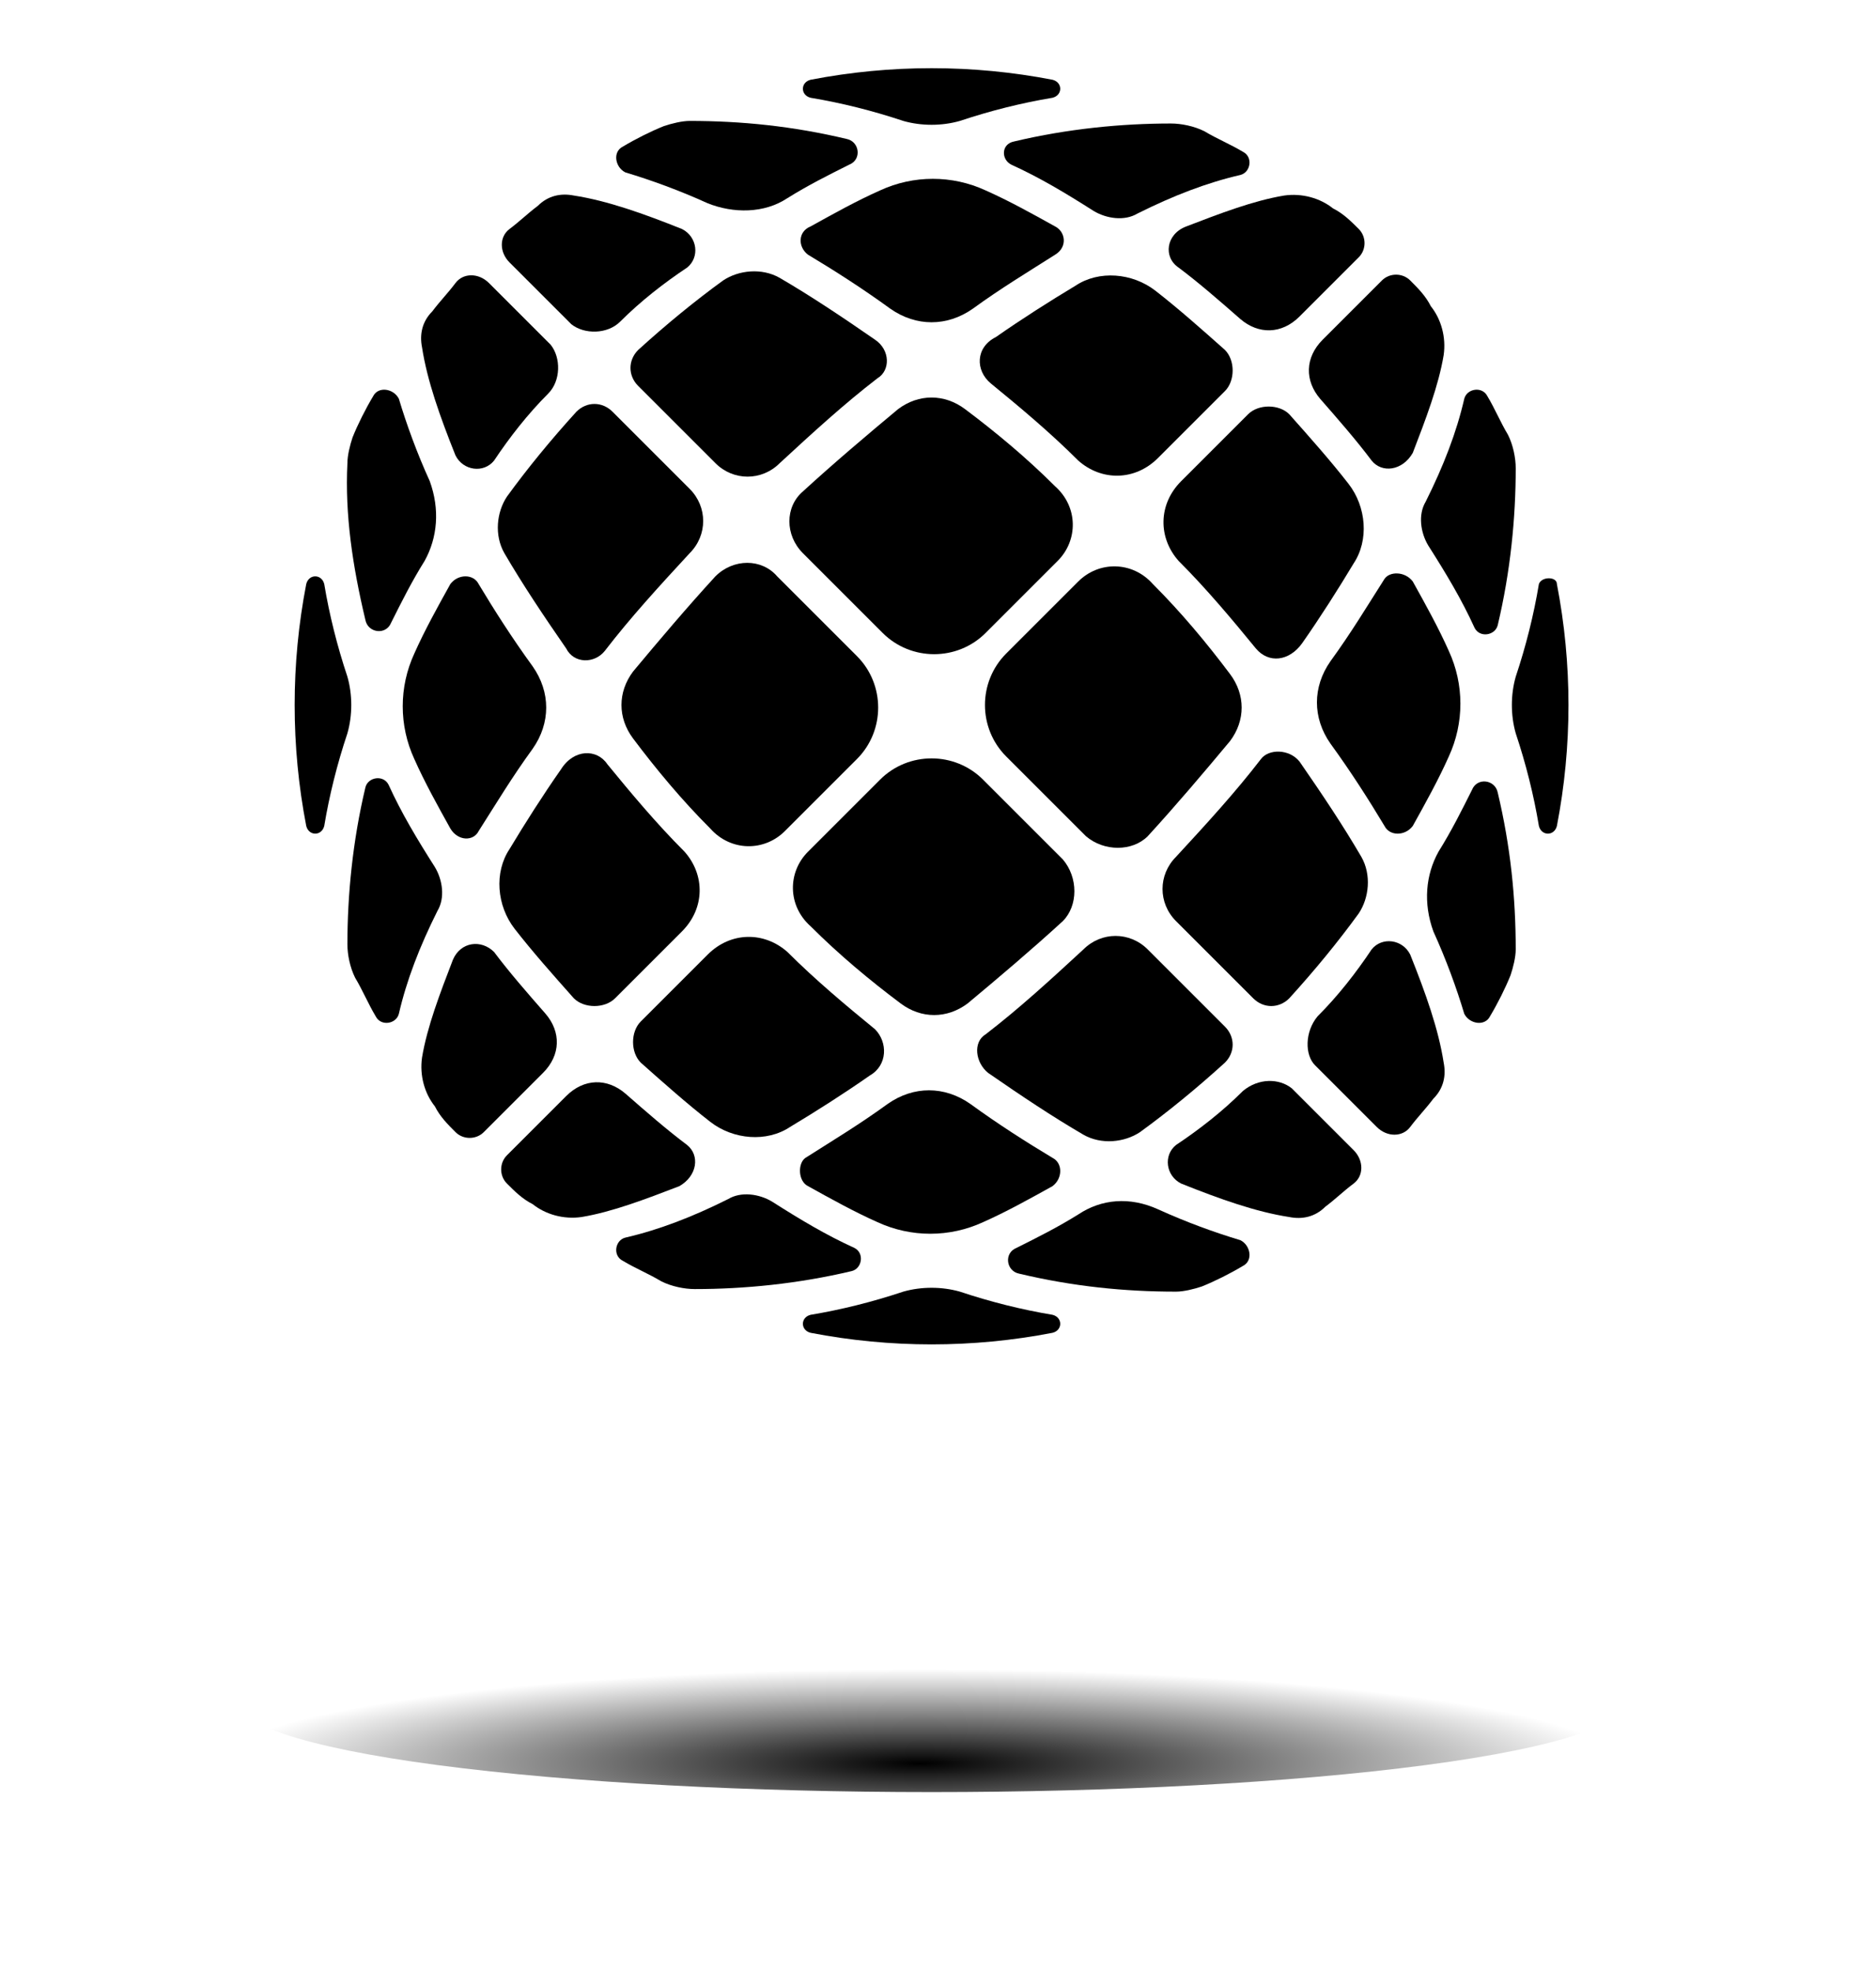 <?xml version="1.0" encoding="utf-8"?>
<!-- Generator: Adobe Illustrator 21.1.0, SVG Export Plug-In . SVG Version: 6.00 Build 0)  -->
<svg version="1.1" id="Layer_1" xmlns="http://www.w3.org/2000/svg" xmlns:xlink="http://www.w3.org/1999/xlink" x="0px" y="0px"
	 viewBox="0 0 72.9 76.6" style="enable-background:new 0 0 72.9 76.6;" xml:space="preserve">
<style type="text/css">
	.st0{fill:url(#XMLID_6_);}
</style>
<g id="XMLID_1191_">
	<g id="XMLID_1137_">
		<g id="XMLID_1168_">
			<path id="XMLID_1177_" d="M53.3,17.9c-0.6-0.8-1.3-1.6-2-2.4c-0.6-0.7-0.6-1.6,0.1-2.3l2.3-2.3c0.3-0.3,0.8-0.3,1.1,0
				s0.6,0.6,0.8,1c0.4,0.5,0.6,1.2,0.5,1.9c-0.2,1.2-0.7,2.5-1.2,3.8C54.5,18.3,53.7,18.4,53.3,17.9z"/>
			<path id="XMLID_1176_" d="M55.9,33.1c0.5-0.8,0.9-1.6,1.3-2.4c0.2-0.5,0.9-0.4,1,0.1c0.5,2.1,0.7,4.1,0.7,6.1
				c0,0.3-0.1,0.7-0.2,1c-0.2,0.5-0.5,1.1-0.8,1.6c-0.2,0.4-0.8,0.3-1-0.1c-0.3-1-0.7-2.1-1.2-3.2C55.3,35.1,55.4,34,55.9,33.1z"/>
			<path id="XMLID_1175_" d="M51.2,39.5c0.8-0.8,1.5-1.7,2.1-2.6c0.4-0.5,1.2-0.4,1.5,0.2c0.6,1.5,1.1,2.9,1.3,4.2
				c0.1,0.5,0,1-0.4,1.4c-0.3,0.4-0.6,0.7-0.9,1.1c-0.3,0.4-0.9,0.4-1.3,0l-2.4-2.4C50.7,41,50.7,40.1,51.2,39.5z"/>
			<path id="XMLID_1174_" d="M60.5,22.7c0.6,3.1,0.6,6.3,0,9.4c-0.1,0.4-0.6,0.4-0.7,0c-0.2-1.2-0.5-2.4-0.9-3.6
				c-0.2-0.7-0.2-1.5,0-2.2c0.4-1.2,0.7-2.4,0.9-3.6C59.9,22.4,60.5,22.4,60.5,22.7z"/>
			<path id="XMLID_1173_" d="M57.3,24.4c-0.5-1.1-1.1-2.1-1.8-3.2c-0.3-0.5-0.4-1.2-0.1-1.7c0.7-1.4,1.2-2.7,1.5-4
				c0.1-0.4,0.7-0.5,0.9-0.1c0.3,0.5,0.5,1,0.8,1.5c0.2,0.4,0.3,0.9,0.3,1.3c0,1.9-0.2,4-0.7,6.1C58.1,24.7,57.5,24.8,57.3,24.4z"/>
			<path id="XMLID_1172_" d="M42.2,32.5l-3.1-3.1c-1.1-1.1-1.1-2.9,0-4l2.8-2.8c0.8-0.8,2.1-0.8,2.9,0.1c1.1,1.1,2.1,2.3,3,3.5
				c0.6,0.8,0.6,1.8,0,2.6c-1,1.2-2.1,2.5-3.2,3.7C44,33.1,42.9,33.1,42.2,32.5z"/>
			<path id="XMLID_1171_" d="M50.5,29.6c0.9,1.3,1.7,2.5,2.4,3.7c0.4,0.7,0.3,1.6-0.1,2.2c-0.8,1.1-1.7,2.2-2.7,3.3
				c-0.4,0.4-1,0.4-1.4,0l-3-3c-0.7-0.7-0.7-1.8,0-2.5c1.2-1.3,2.3-2.5,3.3-3.8C49.3,29.1,50.1,29.1,50.5,29.6z"/>
			<path id="XMLID_1170_" d="M54.9,22.6c0.5,0.9,1,1.8,1.4,2.7c0.6,1.3,0.6,2.8,0,4.1c-0.4,0.9-0.9,1.8-1.4,2.7
				c-0.3,0.4-0.9,0.4-1.1,0c-0.6-1-1.3-2.1-2.1-3.2c-0.7-1-0.7-2.2,0-3.2c0.8-1.1,1.4-2.1,2.1-3.2C54,22.2,54.6,22.2,54.9,22.6z"/>
			<path id="XMLID_1169_" d="M48.8,25.2c-0.9-1.1-1.9-2.3-3-3.4c-0.8-0.9-0.8-2.2,0.1-3.1l2.6-2.6c0.4-0.4,1.2-0.4,1.6,0
				c0.8,0.9,1.6,1.8,2.3,2.7c0.7,0.9,0.8,2.2,0.2,3.1c-0.6,1-1.3,2.1-2,3.1C50.1,25.7,49.3,25.8,48.8,25.2z"/>
		</g>
		<g id="XMLID_1158_">
			<path id="XMLID_1167_" d="M45.8,10.4c0.8,0.6,1.6,1.3,2.4,2c0.7,0.6,1.6,0.6,2.3-0.1l2.3-2.3c0.3-0.3,0.3-0.8,0-1.1
				s-0.6-0.6-1-0.8c-0.5-0.4-1.2-0.6-1.9-0.5c-1.2,0.2-2.5,0.7-3.8,1.2C45.3,9.1,45.2,10,45.8,10.4z"/>
			<path id="XMLID_1166_" d="M30.6,7.7c0.8-0.5,1.6-0.9,2.4-1.3c0.5-0.2,0.4-0.9-0.1-1c-2.1-0.5-4.1-0.7-6.1-0.7
				c-0.3,0-0.7,0.1-1,0.2c-0.5,0.2-1.1,0.5-1.6,0.8c-0.4,0.2-0.3,0.8,0.1,1c1,0.3,2.1,0.7,3.2,1.2C28.5,8.3,29.7,8.3,30.6,7.7z"/>
			<path id="XMLID_1165_" d="M24.1,12.5c0.8-0.8,1.7-1.5,2.6-2.1c0.5-0.4,0.4-1.2-0.2-1.5c-1.5-0.6-2.9-1.1-4.2-1.3
				c-0.5-0.1-1,0-1.4,0.4c-0.4,0.3-0.7,0.6-1.1,0.9s-0.4,0.9,0,1.3l2.4,2.4C22.7,13,23.6,13,24.1,12.5z"/>
			<path id="XMLID_1164_" d="M40.9,3.1c-3.1-0.6-6.3-0.6-9.4,0c-0.4,0.1-0.4,0.6,0,0.7c1.2,0.2,2.4,0.5,3.6,0.9
				c0.7,0.2,1.5,0.2,2.2,0c1.2-0.4,2.4-0.7,3.6-0.9C41.3,3.7,41.3,3.2,40.9,3.1z"/>
			<path id="XMLID_1163_" d="M39.3,6.4c1.1,0.5,2.1,1.1,3.2,1.8c0.5,0.3,1.2,0.4,1.7,0.1c1.4-0.7,2.7-1.2,4-1.5
				c0.4-0.1,0.5-0.7,0.1-0.9c-0.5-0.3-1-0.5-1.5-0.8c-0.4-0.2-0.9-0.3-1.3-0.3c-1.9,0-4,0.2-6.1,0.7C38.9,5.6,38.9,6.2,39.3,6.4z"/>
			<path id="XMLID_1162_" d="M31.2,21.5l3.1,3.1c1.1,1.1,2.9,1.1,4,0l2.8-2.8c0.8-0.8,0.8-2.1-0.1-2.9c-1.1-1.1-2.3-2.1-3.5-3
				c-0.8-0.6-1.8-0.6-2.6,0c-1.2,1-2.5,2.1-3.7,3.2C30.5,19.7,30.5,20.8,31.2,21.5z"/>
			<path id="XMLID_1161_" d="M34,13.2c-1.3-0.9-2.5-1.7-3.7-2.4c-0.7-0.4-1.6-0.3-2.2,0.1c-1.1,0.8-2.2,1.7-3.3,2.7
				c-0.4,0.4-0.4,1,0,1.4l3,3c0.7,0.7,1.8,0.7,2.5,0c1.3-1.2,2.5-2.3,3.8-3.3C34.6,14.4,34.6,13.6,34,13.2z"/>
			<path id="XMLID_1160_" d="M41,8.8c-0.9-0.5-1.8-1-2.7-1.4c-1.3-0.6-2.8-0.6-4.1,0c-0.9,0.4-1.8,0.9-2.7,1.4C31,9,31,9.6,31.4,9.9
				c1,0.6,2.1,1.3,3.2,2.1c1,0.7,2.2,0.7,3.2,0c1.1-0.8,2.1-1.4,3.2-2.1C41.5,9.6,41.4,9,41,8.8z"/>
			<path id="XMLID_1159_" d="M38.5,14.9c1.1,0.9,2.3,1.9,3.4,3c0.9,0.8,2.2,0.8,3.1-0.1l2.6-2.6c0.4-0.4,0.4-1.2,0-1.6
				c-0.9-0.8-1.8-1.6-2.7-2.3s-2.2-0.8-3.1-0.2c-1,0.6-2.1,1.3-3.1,2C37.9,13.5,37.9,14.4,38.5,14.9z"/>
		</g>
		<g id="XMLID_1148_">
			<path id="XMLID_1157_" d="M26.7,44.5c-0.8-0.6-1.6-1.3-2.4-2c-0.7-0.6-1.6-0.6-2.3,0.1l-2.3,2.3c-0.3,0.3-0.3,0.8,0,1.1
				s0.6,0.6,1,0.8c0.5,0.4,1.2,0.6,1.9,0.5c1.2-0.2,2.5-0.7,3.8-1.2C27.1,45.7,27.2,44.9,26.7,44.5z"/>
			<path id="XMLID_1156_" d="M41.9,47.2c-0.8,0.5-1.6,0.9-2.4,1.3c-0.5,0.2-0.4,0.9,0.1,1c2.1,0.5,4.1,0.7,6.1,0.7
				c0.3,0,0.7-0.1,1-0.2c0.5-0.2,1.1-0.5,1.6-0.8c0.4-0.2,0.3-0.8-0.1-1c-1-0.3-2.1-0.7-3.2-1.2C43.9,46.5,42.8,46.6,41.9,47.2z"/>
			<path id="XMLID_1155_" d="M48.3,42.4c-0.8,0.8-1.7,1.5-2.6,2.1c-0.5,0.4-0.4,1.2,0.2,1.5c1.5,0.6,2.9,1.1,4.2,1.3
				c0.5,0.1,1,0,1.4-0.4c0.4-0.3,0.7-0.6,1.1-0.9c0.4-0.3,0.4-0.9,0-1.3l-2.4-2.4C49.7,41.9,48.9,41.9,48.3,42.4z"/>
			<path id="XMLID_1154_" d="M31.5,51.8c3.1,0.6,6.3,0.6,9.4,0c0.4-0.1,0.4-0.6,0-0.7c-1.2-0.2-2.4-0.5-3.6-0.9
				c-0.7-0.2-1.5-0.2-2.2,0c-1.2,0.4-2.4,0.7-3.6,0.9C31.1,51.2,31.1,51.7,31.5,51.8z"/>
			<path id="XMLID_1153_" d="M33.2,48.5c-1.1-0.5-2.1-1.1-3.2-1.8c-0.5-0.3-1.2-0.4-1.7-0.1c-1.4,0.7-2.7,1.2-4,1.5
				c-0.4,0.1-0.5,0.7-0.1,0.9c0.5,0.3,1,0.5,1.5,0.8c0.4,0.2,0.9,0.3,1.3,0.3c1.9,0,4-0.2,6.1-0.7C33.5,49.3,33.6,48.7,33.2,48.5z"
				/>
			<path id="XMLID_1152_" d="M41.3,33.4l-3.1-3.1c-1.1-1.1-2.9-1.1-4,0l-2.8,2.8c-0.8,0.8-0.8,2.1,0.1,2.9c1.1,1.1,2.3,2.1,3.5,3
				c0.8,0.6,1.8,0.6,2.6,0c1.2-1,2.5-2.1,3.7-3.2C41.9,35.2,41.9,34.1,41.3,33.4z"/>
			<path id="XMLID_1151_" d="M38.4,41.7c1.3,0.9,2.5,1.7,3.7,2.4c0.7,0.4,1.6,0.3,2.2-0.1c1.1-0.8,2.2-1.7,3.3-2.7
				c0.4-0.4,0.4-1,0-1.4l-3-3c-0.7-0.7-1.8-0.7-2.5,0c-1.3,1.2-2.5,2.3-3.8,3.3C37.8,40.5,37.9,41.3,38.4,41.7z"/>
			<path id="XMLID_1150_" d="M31.4,46.1c0.9,0.5,1.8,1,2.7,1.4c1.3,0.6,2.8,0.6,4.1,0c0.9-0.4,1.8-0.9,2.7-1.4
				c0.4-0.3,0.4-0.9,0-1.1c-1-0.6-2.1-1.3-3.2-2.1c-1-0.7-2.2-0.7-3.2,0c-1.1,0.8-2.1,1.4-3.2,2.1C31,45.2,31,45.9,31.4,46.1z"/>
			<path id="XMLID_1149_" d="M34,40c-1.1-0.9-2.3-1.9-3.4-3c-0.9-0.8-2.2-0.8-3.1,0.1l-2.6,2.6c-0.4,0.4-0.4,1.2,0,1.6
				c0.9,0.8,1.8,1.6,2.7,2.3c0.9,0.7,2.2,0.8,3.1,0.2c1-0.6,2.1-1.3,3.1-2C34.5,41.4,34.5,40.5,34,40z"/>
		</g>
		<g id="XMLID_1138_">
			<path id="XMLID_1147_" d="M19.2,37c0.6,0.8,1.3,1.6,2,2.4c0.6,0.7,0.6,1.6-0.1,2.3L18.8,44c-0.3,0.3-0.8,0.3-1.1,0
				c-0.3-0.3-0.6-0.6-0.8-1c-0.4-0.5-0.6-1.2-0.5-1.9c0.2-1.2,0.7-2.5,1.2-3.8C17.9,36.6,18.7,36.5,19.2,37z"/>
			<path id="XMLID_1146_" d="M16.5,21.8c-0.5,0.8-0.9,1.6-1.3,2.4c-0.2,0.5-0.9,0.4-1-0.1C13.7,22,13.4,20,13.5,18
				c0-0.3,0.1-0.7,0.2-1c0.2-0.5,0.5-1.1,0.8-1.6c0.2-0.4,0.8-0.3,1,0.1c0.3,1,0.7,2.1,1.2,3.2C17.1,19.8,17,20.9,16.5,21.8z"/>
			<path id="XMLID_1145_" d="M21.3,15.3c-0.8,0.8-1.5,1.7-2.1,2.6c-0.4,0.5-1.2,0.4-1.5-0.2c-0.6-1.5-1.1-2.9-1.3-4.2
				c-0.1-0.5,0-1,0.4-1.4c0.3-0.4,0.6-0.7,0.9-1.1c0.3-0.4,0.9-0.4,1.3,0l2.4,2.4C21.8,13.9,21.8,14.8,21.3,15.3z"/>
			<path id="XMLID_1144_" d="M11.9,32.1c-0.6-3.1-0.6-6.3,0-9.4c0.1-0.4,0.6-0.4,0.7,0c0.2,1.2,0.5,2.4,0.9,3.6
				c0.2,0.7,0.2,1.5,0,2.2c-0.4,1.2-0.7,2.4-0.9,3.6C12.5,32.5,12,32.5,11.9,32.1z"/>
			<path id="XMLID_1143_" d="M15.1,30.5c0.5,1.1,1.1,2.1,1.8,3.2c0.3,0.5,0.4,1.2,0.1,1.7c-0.7,1.4-1.2,2.7-1.5,4
				c-0.1,0.4-0.7,0.5-0.9,0.1c-0.3-0.5-0.5-1-0.8-1.5c-0.2-0.4-0.3-0.9-0.3-1.3c0-1.9,0.2-4,0.7-6.1C14.3,30.2,14.9,30.1,15.1,30.5z
				"/>
			<path id="XMLID_1142_" d="M30.2,22.4l3.1,3.1c1.1,1.1,1.1,2.9,0,4l-2.8,2.8c-0.8,0.8-2.1,0.8-2.9-0.1c-1.1-1.1-2.1-2.3-3-3.5
				c-0.6-0.8-0.6-1.8,0-2.6c1-1.2,2.1-2.5,3.2-3.7C28.5,21.7,29.6,21.7,30.2,22.4z"/>
			<path id="XMLID_1141_" d="M22,25.2c-0.9-1.3-1.7-2.5-2.4-3.7c-0.4-0.7-0.3-1.6,0.1-2.2c0.8-1.1,1.7-2.2,2.7-3.3
				c0.4-0.4,1-0.4,1.4,0l3,3c0.7,0.7,0.7,1.8,0,2.5c-1.2,1.3-2.3,2.5-3.3,3.8C23.1,25.8,22.3,25.8,22,25.2z"/>
			<path id="XMLID_1140_" d="M17.5,32.2c-0.5-0.9-1-1.8-1.4-2.7c-0.6-1.3-0.6-2.8,0-4.1c0.4-0.9,0.9-1.8,1.4-2.7
				c0.3-0.4,0.9-0.4,1.1,0c0.6,1,1.3,2.1,2.1,3.2c0.7,1,0.7,2.2,0,3.2c-0.8,1.1-1.4,2.1-2.1,3.2C18.4,32.7,17.8,32.7,17.5,32.2z"/>
			<path id="XMLID_1139_" d="M23.6,29.7c0.9,1.1,1.9,2.3,3,3.4c0.8,0.9,0.8,2.2-0.1,3.1l-2.6,2.6c-0.4,0.4-1.2,0.4-1.6,0
				c-0.8-0.9-1.6-1.8-2.3-2.7c-0.7-0.9-0.8-2.2-0.2-3.1c0.6-1,1.3-2.1,2-3.1C22.3,29.1,23.2,29.1,23.6,29.7z"/>
		</g>
	</g>
</g>
<g id="XMLID_1_">
	<g id="XMLID_2_">
		<g id="XMLID_3_">
			
				<radialGradient id="XMLID_6_" cx="-4388.426" cy="-12366.834" r="30.27" gradientTransform="matrix(-0.898 0 0 0.121 -3905.045 1564.914)" gradientUnits="userSpaceOnUse">
				<stop  offset="0" style="stop-color:#000000"/>
				<stop  offset="1" style="stop-color:#000000;stop-opacity:0"/>
			</radialGradient>
			<path id="XMLID_4_" class="st0" d="M55.4,68.6C44.8,70,27.6,70,17,68.6s-10.6-3.8,0-5.2c10.6-1.4,27.8-1.4,38.4,0
				C66,64.8,66,67.2,55.4,68.6z"/>
		</g>
	</g>
</g>
</svg>

